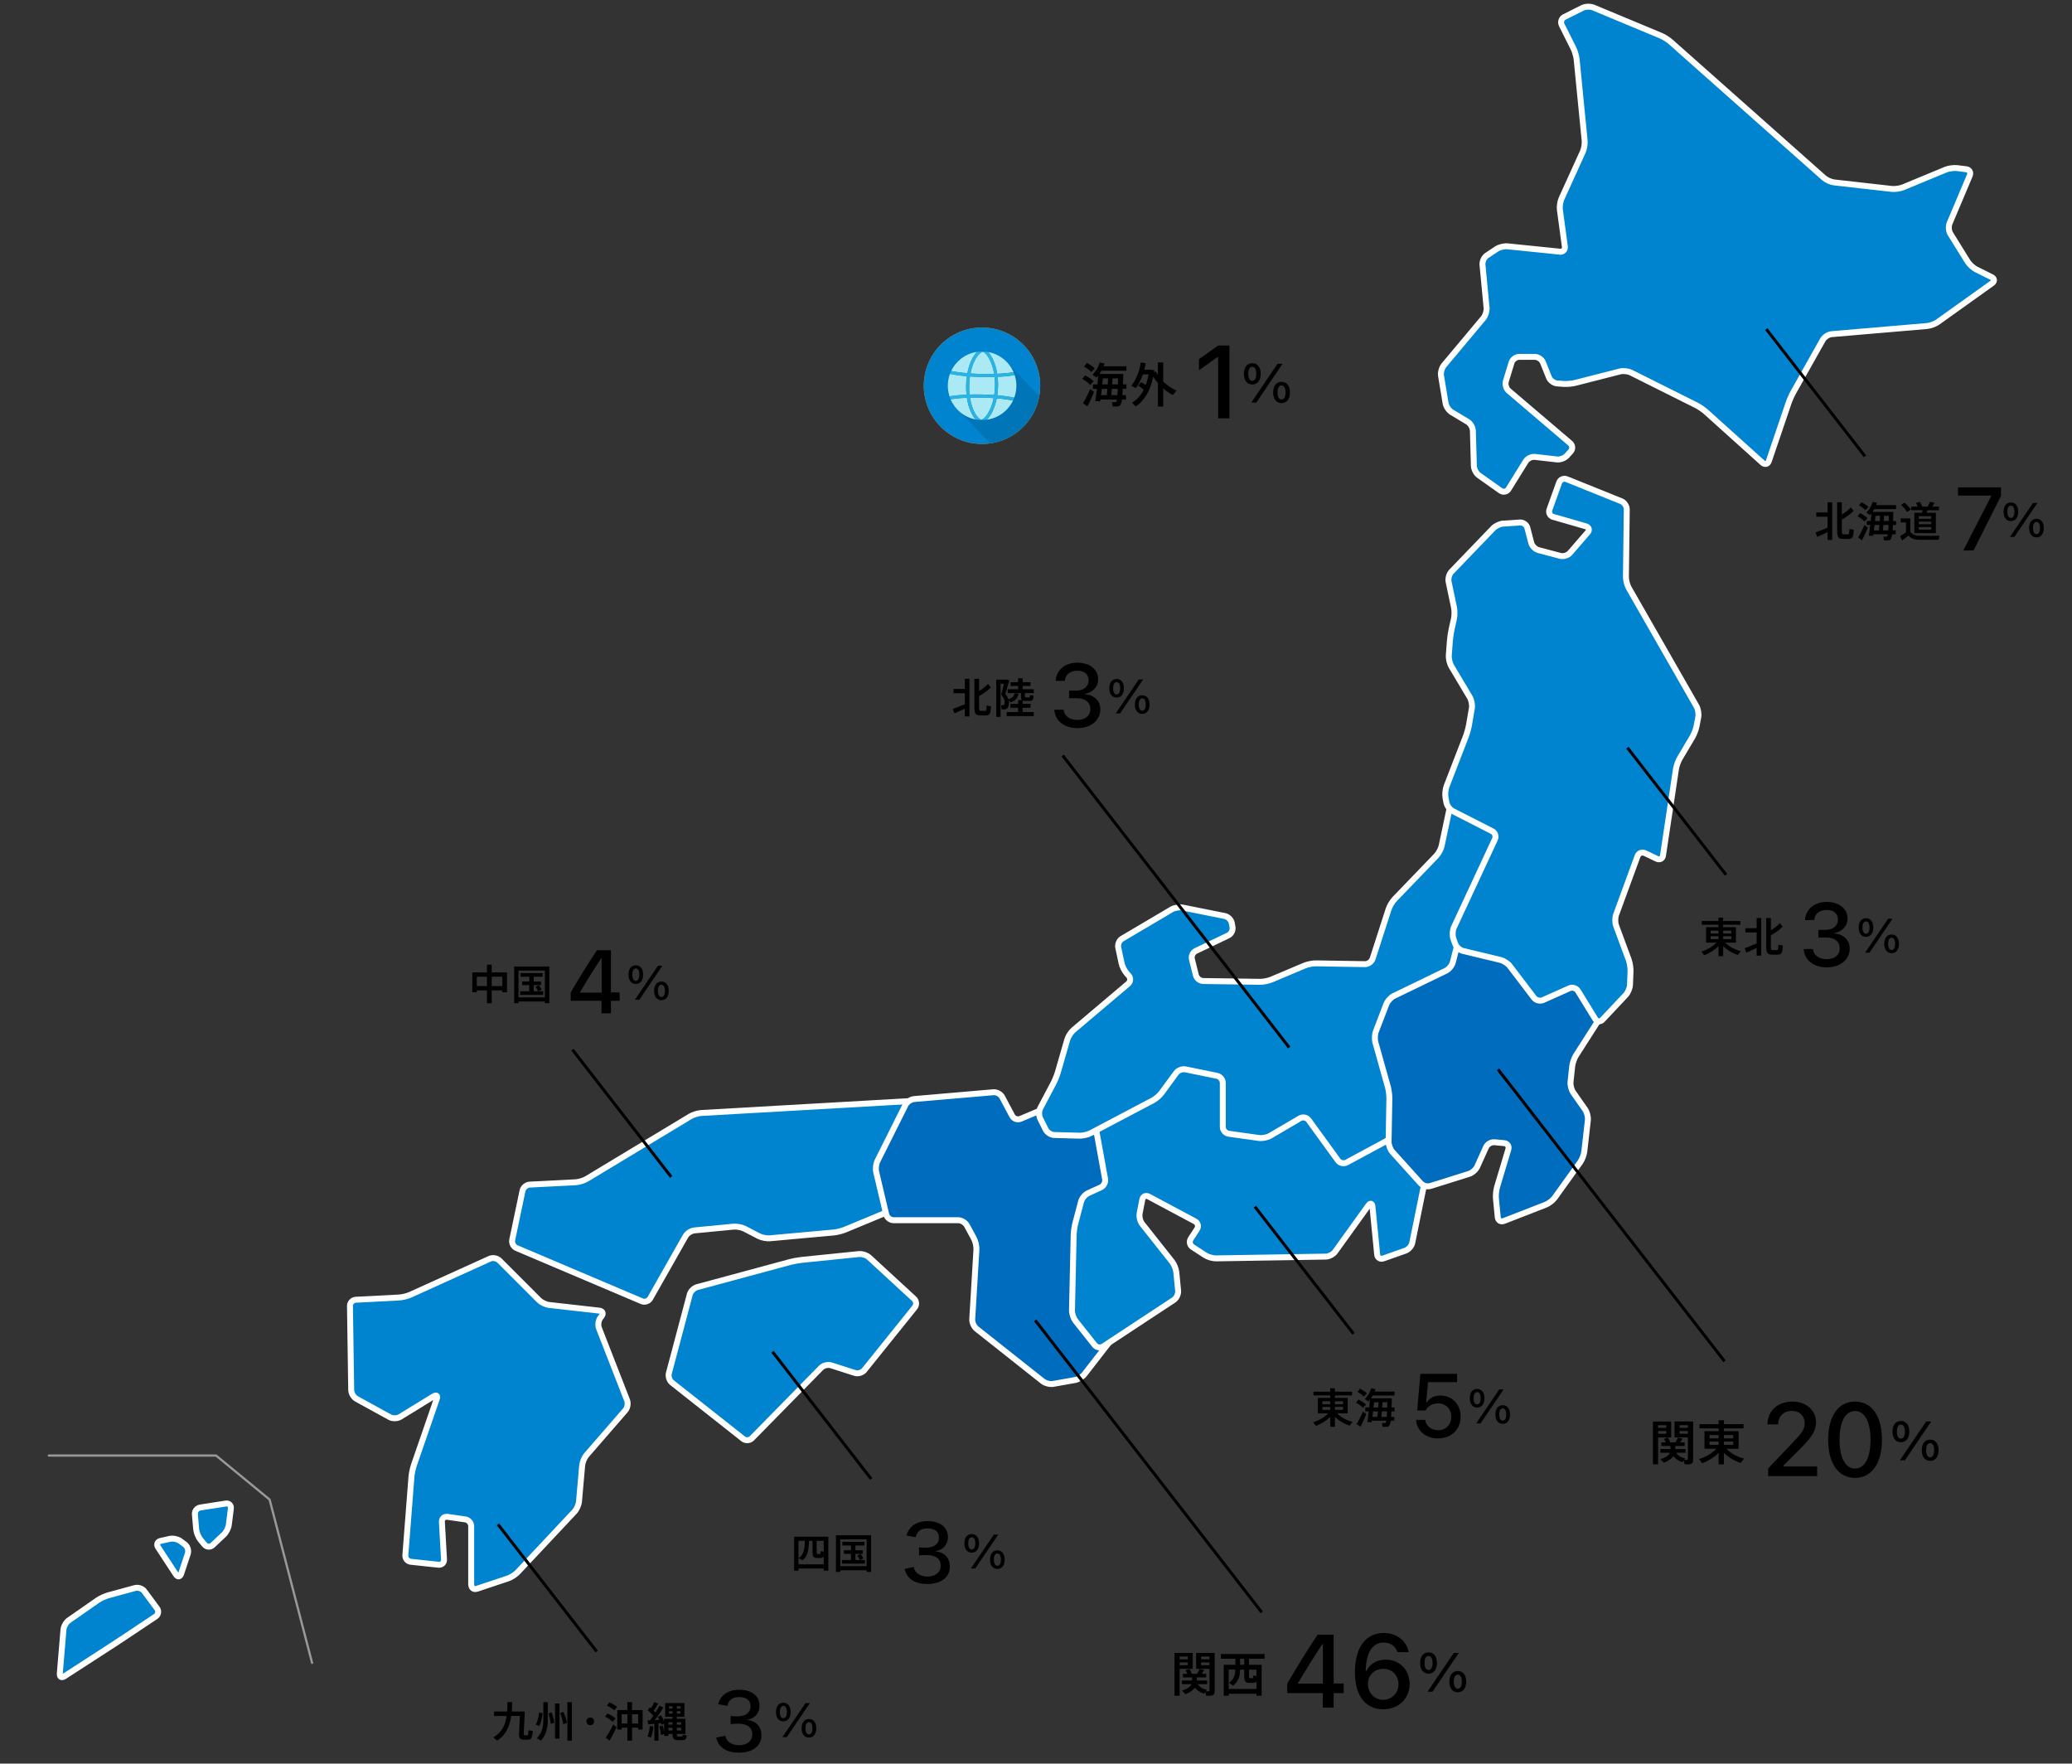 <?xml version="1.0" encoding="UTF-8"?><svg id="parts" xmlns="http://www.w3.org/2000/svg" viewBox="0 0 698 594"><rect x="0" y="0" width="698" height="594" fill="#333333" stroke="none"/><defs><style>.cls-1,.cls-2,.cls-3,.cls-4{fill:none;}.cls-5{fill:#2bb3e2;}.cls-6{fill:#0084cf;}.cls-2{stroke:#999;stroke-width:.75px;}.cls-2,.cls-3{stroke-linecap:round;stroke-linejoin:round;}.cls-7{fill:#f59600;}.cls-8{fill:#abe9f4;}.cls-3{stroke:#fff;stroke-width:2px;}.cls-9{fill:#006cbd;}.cls-4{stroke:#000;stroke-miterlimit:10;}.cls-10{fill:#0075b7;}</style></defs><path class="cls-6" d="M305.11,404.21c-.47,1-1.68,2.16-2.69,2.58l-17.77,7.38c-1.02.42-2.74.85-3.84.95l-21.45,1.95c-1.1.1-2.79-.23-3.77-.74l-4.71-2.45c-.98-.51-2.67-.84-3.77-.73l-13.19,1.27c-1.09.11-2.44.97-2.98,1.93l-11.9,20.96c-.54.96-1.82,1.39-2.83.96l-42.23-17.92c-1.01-.43-1.66-1.66-1.43-2.74l3.47-16.56c.23-1.08,1.31-2,2.41-2.06l15.49-.79c1.1-.06,2.77-.57,3.71-1.13l34.89-21.05c.94-.57,2.61-1.08,3.71-1.15l82.87-4.73c1.1-.06,1.62.7,1.15,1.7l-15.15,32.38Z"/><path class="cls-3" d="M305.11,404.21c-.47,1-1.68,2.16-2.69,2.58l-17.77,7.38c-1.02.42-2.74.85-3.84.95l-21.45,1.95c-1.1.1-2.79-.23-3.77-.74l-4.71-2.45c-.98-.51-2.67-.84-3.77-.73l-13.19,1.27c-1.09.11-2.44.97-2.98,1.93l-11.9,20.96c-.54.96-1.82,1.39-2.83.96l-42.23-17.92c-1.01-.43-1.66-1.66-1.43-2.74l3.47-16.56c.23-1.08,1.31-2,2.41-2.06l15.49-.79c1.1-.06,2.77-.57,3.71-1.13l34.89-21.05c.94-.57,2.61-1.08,3.71-1.15l82.87-4.73c1.1-.06,1.62.7,1.15,1.7l-15.15,32.38Z"/><path d="M615.67,169.18h1.55v12.67h-1.55v-2.62c-1.19.57-2.59,1.23-3.49,1.62l-.56-1.51c.96-.35,2.7-1.02,4.04-1.6v-3.7h-3.81v-1.44h3.81v-3.43ZM624.49,178.42c-.17,2.74-.48,3.09-1.92,3.09h-1.65c-1.6,0-2.04-.53-2.04-2.91v-9.42h1.58v4.13c1.16-.7,2.37-1.65,3.02-2.42l.95,1.18c-.92.98-2.58,2.18-3.97,2.91v3.64c0,1.19.14,1.36.59,1.36h1.41c.46,0,.52-.11.53-1.81l1.5.25Z"/><path d="M625.76,173.87l.85-1.04c1.06.56,1.9,1.13,2.51,1.72l-1.04,1.08c-.55-.62-1.34-1.2-2.32-1.76ZM628.07,176.85l1.13.84c-.5,1.39-1.36,3.22-1.95,4.26l-1.32-.87c.63-.97,1.58-2.84,2.13-4.23ZM626.25,170.2l.85-1.04c.98.52,1.75,1.04,2.32,1.58l-1.04,1.09c-.52-.56-1.26-1.12-2.14-1.64ZM637.69,176.81l-.11,1.85h1.05v1.29h-1.18c-.28,1.95-.77,2.07-1.71,2.07-.28,0-.74,0-1.08-.01l-.17-1.29c.31.01.71.03.95.03.22,0,.38-.03.5-.8h-4.87l-.07.53-1.45-.07c.16-.92.34-2.23.49-3.6h-1.18v-1.32h1.33c.1-.91.18-1.81.24-2.6l-.52.59-1.16-.84c1-1.02,1.74-2.28,2.11-3.63l1.44.31c-.08.28-.17.56-.28.83h6.71v1.32h-7.34c-.18.32-.38.64-.6.95h7.02l-.08,3.08h1.01v1.32h-1.06ZM631.26,178.65h1.69l.18-1.85h-1.64l-.24,1.85ZM631.64,175.49h1.61l.1-1.78h-1.53l-.18,1.78ZM636.2,176.81h-1.74l-.17,1.85h1.81c.04-.49.07-1.11.1-1.85ZM636.29,173.71h-1.62l-.1,1.78h1.68l.04-1.78Z"/><path d="M653.33,180.42l-.27,1.37c-1.71.04-5.18.06-6.86.01-1.43-.04-2.3-.38-3.28-1.43-.8.67-1.53,1.22-2.18,1.68l-.63-1.47c.6-.34,1.27-.77,1.97-1.29v-3.33h-1.78v-1.34h3.23v4.48c.88,1.04,1.69,1.33,2.9,1.36,1.53.04,5.12.04,6.89-.04ZM640.43,170.06l1.12-.78c.95.81,1.67,1.58,2.16,2.32l-1.32.83c-.43-.77-1.09-1.57-1.96-2.37ZM647.69,171.84h-3.85v-1.2h2.17c-.14-.41-.36-.84-.63-1.22l1.37-.39c.36.53.64,1.13.78,1.61h1.85c.32-.57.62-1.18.78-1.62l1.58.34c-.22.38-.52.84-.84,1.29h2.27v1.2h-3.79l-.38.87h3.14v6.85h-7.25v-6.85h2.59l.21-.87ZM650.58,173.87h-4.19v.87h4.19v-.87ZM650.58,175.69h-4.19v.87h4.19v-.87ZM650.58,177.51h-4.19v.88h4.19v-.88Z"/><path d="M670.73,167.17v-.24h-11.13v-2.78h14.48v2.86l-9.25,18.39h-3.46l9.37-18.23Z"/><path d="M674.94,172.37h0c0-1.93.94-3.13,2.47-3.13s2.47,1.2,2.47,3.12h0c0,1.93-.94,3.15-2.47,3.15s-2.47-1.21-2.47-3.14ZM678.6,172.37h0c0-1.31-.44-2.07-1.19-2.07s-1.18.76-1.18,2.06h0c0,1.32.43,2.09,1.18,2.09s1.19-.77,1.19-2.08ZM677.11,180.84l7.76-11.44h1.48l-7.76,11.44h-1.48ZM683.56,177.86h0c0-1.93.94-3.14,2.47-3.14s2.47,1.21,2.47,3.13h0c0,1.93-.94,3.14-2.47,3.14s-2.47-1.21-2.47-3.13ZM687.22,177.86h0c0-1.32-.43-2.08-1.18-2.08s-1.18.76-1.18,2.07h0c0,1.31.43,2.08,1.18,2.08s1.18-.77,1.18-2.07Z"/><rect class="cls-1" x="311.2" y="110.32" width="39.22" height="39.22" transform="translate(2.65 -6.56) rotate(1.14)"/><rect class="cls-1" x="311.2" y="110.32" width="39.22" height="39.22" transform="translate(2.65 -6.56) rotate(1.14)"/><circle class="cls-7" cx="330.81" cy="129.93" r="19.61"/><circle class="cls-6" cx="330.81" cy="129.93" r="19.61"/><rect class="cls-1" x="311.2" y="110.32" width="39.22" height="39.22" transform="translate(2.65 -6.56) rotate(1.14)"/><path class="cls-10" d="M350.06,133.32l-11.33-11.79-15.71,16.78,10.55,10.98c8.37-1.18,15.03-7.63,16.49-15.96Z"/><path class="cls-8" d="M325.46,129.82c.02-1.13.11-2.16.25-3.1-2.78-.24-4.68-.57-5.7-.79-.43,1.18-.69,2.44-.71,3.77s.17,2.6.56,3.79c1.03-.17,2.94-.43,5.73-.56-.1-.94-.15-1.98-.13-3.11Z"/><path class="cls-8" d="M325.71,133.97c-2.6.12-4.44.35-5.49.52,1.49,3.47,4.63,6.07,8.46,6.79-.71-.75-1.35-1.82-1.88-3.16-.39-.98-.82-2.37-1.09-4.15Z"/><path class="cls-8" d="M341.45,125.38c-1.5-3.5-4.68-6.11-8.55-6.81,1.33,1.44,2.51,4.04,3.04,7.33,2.61-.12,4.46-.35,5.51-.52Z"/><path class="cls-8" d="M332.45,141.37c3.89-.54,7.17-3.03,8.81-6.46-1.05-.21-2.88-.52-5.48-.74-.65,3.26-1.94,5.82-3.33,7.2Z"/><path class="cls-8" d="M327.13,121.59c.58-1.31,1.27-2.35,2.01-3.08-3.85.57-7.09,3.04-8.72,6.45,1.05.21,2.87.51,5.46.74.34-1.77.82-3.14,1.25-4.1Z"/><path class="cls-8" d="M336.22,130.04c-.02,1.08-.11,2.12-.26,3.1,2.79.24,4.69.57,5.72.79.43-1.18.69-2.44.71-3.77.03-1.33-.17-2.6-.56-3.79-1.04.17-2.95.43-5.74.56.11.99.16,2.03.14,3.11Z"/><path class="cls-8" d="M334.9,125.94c-.68-4.14-2.44-6.94-3.83-7.48-1.54.48-3.34,3.21-4.15,7.32,1.2.08,2.53.15,4,.18s2.79.02,3.98-.02Z"/><path class="cls-8" d="M330.9,126.99c-1.54-.03-2.92-.1-4.15-.19-.14.96-.23,1.97-.26,3.04s.03,2.09.13,3.05c1.24-.04,2.62-.05,4.16-.02s2.91.1,4.14.19c.15-.96.25-1.97.27-3.04s-.04-2.09-.15-3.05c-1.24.04-2.61.05-4.14.02Z"/><path class="cls-8" d="M326.76,133.93c.65,4.14,2.33,6.94,3.85,7.48,1.41-.49,3.28-3.21,4.13-7.32-1.19-.08-2.51-.15-3.98-.18s-2.8-.02-4,.02Z"/><path class="cls-5" d="M335.96,133.14c.15-.98.24-2.02.26-3.1s-.03-2.12-.14-3.11c2.79-.13,4.71-.39,5.74-.56-.11-.34-.23-.67-.37-.99-1.05.17-2.9.4-5.51.52-.52-3.29-1.71-5.89-3.04-7.33-.6-.11-1.21-.17-1.84-.18-.66-.01-1.3.03-1.93.13-.74.73-1.42,1.77-2.01,3.08-.43.97-.91,2.34-1.25,4.1-2.59-.22-4.42-.53-5.46-.74-.15.32-.29.64-.41.97,1.03.22,2.92.55,5.7.79-.14.94-.23,1.97-.25,3.1-.02,1.13.03,2.17.13,3.11-2.79.13-4.7.39-5.73.56.11.34.23.67.37.99,1.05-.17,2.89-.4,5.49-.52.27,1.78.7,3.17,1.09,4.15.53,1.33,1.17,2.4,1.88,3.16.63.12,1.27.19,1.93.2s1.24-.03,1.84-.11c1.39-1.38,2.67-3.94,3.33-7.2,2.6.22,4.44.53,5.48.74.15-.32.29-.64.41-.97-1.03-.22-2.93-.55-5.72-.79ZM331.07,118.46c1.39.54,3.15,3.34,3.83,7.48-1.19.04-2.52.05-3.98.02s-2.8-.09-4-.18c.81-4.11,2.61-6.84,4.15-7.32ZM330.61,141.41c-1.52-.54-3.21-3.34-3.85-7.48,1.2-.04,2.53-.05,4-.02s2.79.09,3.98.18c-.85,4.11-2.71,6.84-4.13,7.32ZM334.92,133.06c-1.23-.09-2.61-.15-4.14-.19s-2.92-.02-4.16.02c-.1-.96-.16-1.98-.13-3.05s.11-2.09.26-3.04c1.24.09,2.62.16,4.15.19s2.91.02,4.14-.02c.11.96.17,1.98.15,3.05s-.12,2.09-.27,3.04Z"/><path class="cls-6" d="M525.43,84.79c1.09.11,1.87-.69,1.72-1.78l-1.67-12.33c-.15-1.09.1-2.8.56-3.8l7.15-15.73c.46-1,.74-2.72.63-3.81l-2.69-27.29c-.11-1.09-.6-2.8-1.09-3.78l-3.94-7.87c-.49-.98-.09-2.19.89-2.68l6.11-3.06c.98-.49,2.62-.55,3.64-.13l22.73,9.47c1.02.42,2.52,1.37,3.34,2.1l51.61,45.79c.82.73,2.39,1.43,3.48,1.55l19.36,2.19c1.09.12,2.82-.12,3.83-.54l14.36-5.95c1.02-.42,2.74-.65,3.83-.52l3.08.38c1.09.14,1.63,1.08,1.21,2.09l-6.81,16.13c-.43,1.01-.3,2.61.28,3.54l5.82,9.37c.58.93,1.86,2.1,2.84,2.59l5.23,2.61c.98.49,1.06,1.42.16,2.06l-18.32,13.09c-.9.64-2.52,1.24-3.62,1.33l-32.12,2.74c-1.1.09-2.43.95-2.97,1.91l-9.93,17.65c-.54.96-1.27,2.6-1.62,3.64l-6.64,19.55c-.35,1.04-1.31,1.29-2.13.56l-19.05-17.14c-.82-.74-2.29-1.74-3.28-2.23l-21.96-10.98c-.98-.49-2.66-.67-3.73-.4l-15.06,3.85c-1.07.27-2.84.43-3.93.35l-2.18-.16c-1.1-.08-2.33-.98-2.74-2l-2.04-5.09c-.41-1.02-1.64-1.86-2.74-1.86h-5.25c-1.1,0-2.26.86-2.58,1.91l-1.92,6.3c-.32,1.05.1,2.5.94,3.21l20.73,17.66c.84.71.92,1.97.18,2.78l-1.29,1.43c-.74.82-2.23,1.38-3.32,1.26l-7.48-.86c-1.09-.13-2.46.54-3.04,1.47l-5.82,9.37c-.58.93-1.79,1.18-2.69.54l-7.3-5.17c-.9-.64-1.66-2.06-1.69-3.16l-.33-11.85c-.03-1.1-.83-2.46-1.77-3.03l-5.38-3.23c-.94-.57-1.86-1.92-2.04-3l-1.54-9.27c-.18-1.09.25-2.66.96-3.51l13.29-15.87c.71-.84,1.2-2.43,1.09-3.52l-1.38-14.51c-.1-1.1.56-2.49,1.47-3.1l3.28-2.18c.92-.61,2.56-1.02,3.65-.91l17.6,1.8Z"/><path class="cls-3" d="M525.43,84.79c1.09.11,1.87-.69,1.72-1.78l-1.67-12.33c-.15-1.09.1-2.8.56-3.8l7.15-15.73c.46-1,.74-2.72.63-3.81l-2.69-27.29c-.11-1.09-.6-2.8-1.09-3.78l-3.94-7.87c-.49-.98-.09-2.19.89-2.68l6.11-3.06c.98-.49,2.62-.55,3.64-.13l22.73,9.47c1.02.42,2.52,1.37,3.34,2.1l51.61,45.79c.82.73,2.39,1.43,3.48,1.55l19.36,2.19c1.09.12,2.82-.12,3.83-.54l14.36-5.95c1.02-.42,2.74-.65,3.83-.52l3.08.38c1.09.14,1.63,1.08,1.21,2.09l-6.81,16.13c-.43,1.01-.3,2.61.28,3.54l5.82,9.37c.58.93,1.86,2.1,2.84,2.59l5.23,2.61c.98.49,1.06,1.42.16,2.06l-18.32,13.09c-.9.64-2.52,1.24-3.62,1.33l-32.12,2.74c-1.1.09-2.43.95-2.97,1.91l-9.93,17.65c-.54.96-1.27,2.6-1.62,3.64l-6.64,19.55c-.35,1.04-1.31,1.29-2.13.56l-19.05-17.14c-.82-.74-2.29-1.74-3.28-2.23l-21.96-10.98c-.98-.49-2.66-.67-3.73-.4l-15.06,3.85c-1.07.27-2.84.43-3.93.35l-2.18-.16c-1.1-.08-2.33-.98-2.74-2l-2.04-5.09c-.41-1.02-1.64-1.86-2.74-1.86h-5.25c-1.1,0-2.26.86-2.58,1.91l-1.92,6.3c-.32,1.05.1,2.5.94,3.21l20.73,17.66c.84.71.92,1.97.18,2.78l-1.29,1.43c-.74.82-2.23,1.38-3.32,1.26l-7.48-.86c-1.09-.13-2.46.54-3.04,1.47l-5.82,9.37c-.58.93-1.79,1.18-2.69.54l-7.3-5.17c-.9-.64-1.66-2.06-1.69-3.16l-.33-11.85c-.03-1.1-.83-2.46-1.77-3.03l-5.38-3.23c-.94-.57-1.86-1.92-2.04-3l-1.54-9.27c-.18-1.09.25-2.66.96-3.51l13.29-15.87c.71-.84,1.2-2.43,1.09-3.52l-1.38-14.51c-.1-1.1.56-2.49,1.47-3.1l3.28-2.18c.92-.61,2.56-1.02,3.65-.91l17.6,1.8Z"/><path class="cls-9" d="M356.45,372.04c-1.09.16-2.81.64-3.82,1.07l-8.86,3.73c-1.01.43-2.27-.02-2.78-.99l-3.4-6.38c-.52-.97-1.84-1.69-2.93-1.59l-26.73,2.3c-1.1.09-2.4.98-2.89,1.96l-9.44,18.88c-.49.98-.69,2.66-.43,3.74l3.37,14.27c.25,1.07,1.36,1.95,2.46,1.95h21.76c1.1,0,2.43.79,2.95,1.76l2.39,4.41c.52.97.9,2.66.83,3.75l-1.41,23.42c-.07,1.1.59,2.56,1.45,3.24l22.3,17.66c.86.68,2.45,1.09,3.54.89l7.29-1.29c1.08-.19,2.52-1.06,3.2-1.93l14.72-18.97c.67-.87,1.25-2.48,1.29-3.58l2.19-70.31c.03-1.1-.83-1.87-1.92-1.71l-25.11,3.71Z"/><path class="cls-3" d="M356.45,372.04c-1.09.16-2.81.64-3.82,1.07l-8.86,3.73c-1.01.43-2.27-.02-2.78-.99l-3.4-6.38c-.52-.97-1.84-1.69-2.93-1.59l-26.73,2.3c-1.1.09-2.4.98-2.89,1.96l-9.44,18.88c-.49.98-.69,2.66-.43,3.74l3.37,14.27c.25,1.07,1.36,1.95,2.46,1.95h21.76c1.1,0,2.43.79,2.95,1.76l2.39,4.41c.52.97.9,2.66.83,3.75l-1.41,23.42c-.07,1.1.59,2.56,1.45,3.24l22.3,17.66c.86.68,2.45,1.09,3.54.89l7.29-1.29c1.08-.19,2.52-1.06,3.2-1.93l14.72-18.97c.67-.87,1.25-2.48,1.29-3.58l2.19-70.31c.03-1.1-.83-1.87-1.92-1.71l-25.11,3.71Z"/><path class="cls-6" d="M369.16,369.17c-1,.47-1.65,1.73-1.45,2.82l4.57,25.13c.2,1.08-.46,2.34-1.46,2.8l-4.29,1.97c-1,.46-2.05,1.7-2.33,2.77l-1.95,7.36c-.28,1.06-.53,2.83-.56,3.93l-.57,25.4c-.02,1.1.51,2.7,1.2,3.57l6.43,8.1c.68.86,2,1.07,2.91.47l23.74-15.63c.92-.6,1.58-2,1.48-3.09l-.61-6.26c-.11-1.09-.75-2.7-1.43-3.56l-10.07-12.72c-.68-.86-1.07-2.45-.86-3.53l.9-4.66c.21-1.08,1.17-1.54,2.14-1.02l15.63,8.35c.97.52,1.27,1.7.67,2.62l-2.11,3.25c-.6.92-.34,2.17.59,2.77l4.25,2.77c.92.6,2.58,1.08,3.67,1.06l36.95-.6c1.1-.02,2.53-.76,3.17-1.66l11.21-15.58c.64-.89,1.26-.73,1.36.37l1.59,16.17c.11,1.09,1.04,1.69,2.08,1.32l7.46-2.63c1.04-.37,2.07-1.55,2.28-2.63l6.8-33.4c.22-1.08-.38-2.41-1.33-2.97l-60.62-35.31c-.95-.55-2.54-.63-3.54-.16l-47.9,22.41Z"/><path class="cls-3" d="M369.16,369.17c-1,.47-1.65,1.73-1.45,2.82l4.57,25.13c.2,1.08-.46,2.34-1.46,2.8l-4.29,1.97c-1,.46-2.05,1.7-2.33,2.77l-1.95,7.36c-.28,1.06-.53,2.83-.56,3.93l-.57,25.4c-.02,1.1.51,2.7,1.2,3.57l6.43,8.1c.68.86,2,1.07,2.91.47l23.74-15.63c.92-.6,1.58-2,1.48-3.09l-.61-6.26c-.11-1.09-.75-2.7-1.43-3.56l-10.07-12.72c-.68-.86-1.07-2.45-.86-3.53l.9-4.66c.21-1.08,1.17-1.54,2.14-1.02l15.63,8.35c.97.52,1.27,1.7.67,2.62l-2.11,3.25c-.6.92-.34,2.17.59,2.77l4.25,2.77c.92.6,2.58,1.08,3.67,1.06l36.95-.6c1.1-.02,2.53-.76,3.17-1.66l11.21-15.58c.64-.89,1.26-.73,1.36.37l1.59,16.17c.11,1.09,1.04,1.69,2.08,1.32l7.46-2.63c1.04-.37,2.07-1.55,2.28-2.63l6.8-33.4c.22-1.08-.38-2.41-1.33-2.97l-60.62-35.31c-.95-.55-2.54-.63-3.54-.16l-47.9,22.41Z"/><path class="cls-6" d="M490.83,270.1c-1.07-.26-2.13.4-2.36,1.48l-2.81,13.26c-.23,1.08-1.04,2.61-1.8,3.4l-14.07,14.62c-.76.79-1.66,2.3-2,3.34l-5.38,16.67c-.34,1.05-1.51,1.89-2.61,1.87l-16.48-.27c-1.1-.02-2.83.32-3.84.75l-11.18,4.72c-1.01.43-2.74.77-3.84.75l-19.12-.27c-1.1-.02-2.22-.9-2.48-1.97l-1.34-5.37c-.27-1.07.33-2.33,1.32-2.8l10.92-5.21c.99-.47,1.64-1.75,1.44-2.83l-.25-1.35c-.2-1.08-1.25-2.14-2.33-2.36l-14.24-2.85c-1.08-.22-2.74.07-3.68.62l-16.7,9.86c-.95.56-1.53,1.9-1.3,2.97l1.14,5.34c.23,1.08,1.02,2.62,1.76,3.44l.61.67c.74.81.66,2.06-.18,2.77l-18.41,15.58c-.84.71-1.78,2.16-2.08,3.21l-3.18,11.02c-.31,1.06-.98,2.72-1.49,3.69l-4.41,8.35c-.51.97-.53,2.57-.04,3.56l1.84,3.69c.49.98,1.79,1.81,2.89,1.84l8.55.23c1.1.03,2.8-.37,3.77-.88l20.9-11.02c.97-.51,2.3-1.66,2.95-2.55l4.9-6.68c.65-.89,2.06-1.43,3.14-1.21l10.61,2.17c1.08.22,1.96,1.3,1.96,2.4v14.83c0,1.1.89,2.12,1.98,2.28l10.24,1.43c1.09.15,2.76-.18,3.71-.73l10.09-5.91c.95-.56,2.25-.28,2.9.61l9.87,13.61c.65.89,1.97,1.19,2.93.67l17.29-9.33c.97-.52,2.17-1.75,2.68-2.73l41.43-80.33c.5-.98,1.02-2.67,1.14-3.76l1.86-16.5c.12-1.09-.65-2.2-1.72-2.47l-25.51-6.31Z"/><path class="cls-3" d="M490.83,270.1c-1.07-.26-2.13.4-2.36,1.48l-2.81,13.26c-.23,1.08-1.04,2.61-1.8,3.4l-14.07,14.62c-.76.79-1.66,2.3-2,3.34l-5.38,16.67c-.34,1.05-1.51,1.89-2.61,1.87l-16.48-.27c-1.1-.02-2.83.32-3.84.75l-11.18,4.72c-1.01.43-2.74.77-3.84.75l-19.12-.27c-1.1-.02-2.22-.9-2.48-1.97l-1.34-5.37c-.27-1.07.33-2.33,1.32-2.8l10.92-5.21c.99-.47,1.64-1.75,1.44-2.83l-.25-1.35c-.2-1.08-1.25-2.14-2.33-2.36l-14.24-2.85c-1.08-.22-2.74.07-3.68.62l-16.7,9.86c-.95.56-1.53,1.9-1.3,2.97l1.14,5.34c.23,1.08,1.02,2.62,1.76,3.44l.61.67c.74.81.66,2.06-.18,2.77l-18.41,15.58c-.84.71-1.78,2.16-2.08,3.21l-3.18,11.02c-.31,1.06-.98,2.72-1.49,3.69l-4.41,8.35c-.51.97-.53,2.57-.04,3.56l1.84,3.69c.49.98,1.79,1.81,2.89,1.84l8.55.23c1.1.03,2.8-.37,3.77-.88l20.9-11.02c.97-.51,2.3-1.66,2.95-2.55l4.9-6.68c.65-.89,2.06-1.43,3.14-1.21l10.61,2.17c1.08.22,1.96,1.3,1.96,2.4v14.83c0,1.1.89,2.12,1.98,2.28l10.24,1.43c1.09.15,2.76-.18,3.71-.73l10.09-5.91c.95-.56,2.25-.28,2.9.61l9.87,13.61c.65.89,1.97,1.19,2.93.67l17.29-9.33c.97-.52,2.17-1.75,2.68-2.73l41.43-80.33c.5-.98,1.02-2.67,1.14-3.76l1.86-16.5c.12-1.09-.65-2.2-1.72-2.47l-25.51-6.31Z"/><path class="cls-9" d="M539.5,338.85c.5.98.42,2.54-.17,3.47l-8.41,13.14c-.59.93-1.17,2.58-1.29,3.67l-.56,5.27c-.12,1.09.3,2.72.94,3.62l3.97,5.65c.63.9,1.05,2.53.93,3.62l-1.2,10.56c-.12,1.09-.75,2.72-1.39,3.61l-8.57,11.94c-.64.89-2,1.95-3.03,2.35l-14.11,5.49c-1.03.4-1.95-.17-2.06-1.27l-.61-6.26c-.11-1.09.07-2.85.38-3.91l3.8-12.68c.32-1.05-.32-2-1.42-2.1l-3.28-.3c-1.1-.1-2.36.64-2.81,1.64l-2.98,6.59c-.45,1-1.68,2.09-2.73,2.42l-13.03,4.09c-1.05.33-2.51-.07-3.25-.89l-9.54-10.57c-.74-.82-1.32-2.38-1.3-3.48l.26-14.5c.02-1.1-.21-2.87-.5-3.93l-4.2-14.97c-.3-1.06-.22-2.77.18-3.79l3.52-9.15c.39-1.03,1.53-2.26,2.52-2.74l17.54-8.49c.99-.48,2.02-1.74,2.3-2.81l1.98-7.69c.27-1.07,1.38-1.75,2.45-1.51l35.72,7.74c1.08.23,2.36,1.23,2.86,2.21l7.1,13.94Z"/><path class="cls-3" d="M539.5,338.85c.5.98.42,2.54-.17,3.47l-8.41,13.14c-.59.93-1.17,2.58-1.29,3.67l-.56,5.27c-.12,1.09.3,2.72.94,3.62l3.97,5.65c.63.9,1.05,2.53.93,3.62l-1.2,10.56c-.12,1.09-.75,2.72-1.39,3.61l-8.57,11.94c-.64.89-2,1.95-3.03,2.35l-14.11,5.49c-1.03.4-1.95-.17-2.06-1.27l-.61-6.26c-.11-1.09.07-2.85.38-3.91l3.8-12.68c.32-1.05-.32-2-1.42-2.1l-3.28-.3c-1.1-.1-2.36.64-2.81,1.64l-2.98,6.59c-.45,1-1.68,2.09-2.73,2.42l-13.03,4.09c-1.05.33-2.51-.07-3.25-.89l-9.54-10.57c-.74-.82-1.32-2.38-1.3-3.48l.26-14.5c.02-1.1-.21-2.87-.5-3.93l-4.2-14.97c-.3-1.06-.22-2.77.18-3.79l3.52-9.15c.39-1.03,1.53-2.26,2.52-2.74l17.54-8.49c.99-.48,2.02-1.74,2.3-2.81l1.98-7.69c.27-1.07,1.38-1.75,2.45-1.51l35.72,7.74c1.08.23,2.36,1.23,2.86,2.21l7.1,13.94Z"/><path class="cls-6" d="M506.41,176.34c-1.1.08-2.62.79-3.38,1.58l-14.07,14.62c-.76.79-1.2,2.32-.97,3.4l1.82,8.64c.23,1.08.21,2.83-.03,3.91l-.76,3.37c-.24,1.07-.51,2.85-.59,3.94l-.37,4.93c-.08,1.1.31,2.77.88,3.71l6.21,10.43c.56.95.87,2.61.68,3.69l-.97,5.64c-.19,1.08-.66,2.81-1.06,3.84l-6.48,16.75c-.4,1.03-.57,2.75-.37,3.83l.3,1.68c.19,1.08,1.15,2.38,2.13,2.88l13.28,6.77c.98.5,1.4,1.72.94,2.72l-13.84,29.73c-.46,1-.54,2.66-.18,3.7l.65,1.84c.37,1.04,1.54,2.1,2.61,2.35l12.62,3.03c1.07.26,2.49,1.18,3.16,2.06l8.14,10.69c.67.87,2.03,1.22,3.04.77l8.9-3.98c1-.45,2.3-.05,2.87.89l5.83,9.47c.58.94,1.67,1.05,2.42.25l7.83-8.32c.75-.8,1.41-2.36,1.45-3.45l.18-4.59c.04-1.1-.24-2.84-.62-3.87l-4.23-11.44c-.38-1.03-.38-2.72,0-3.75l7.21-19.69c.38-1.03,1.5-1.49,2.49-1.02l3.99,1.91c.99.47,1.94-.03,2.1-1.11l4.36-29.07c.16-1.09.76-2.75,1.32-3.7l4.23-7.13c.56-.95,1.19-2.6,1.4-3.68l.57-3.01c.21-1.08-.07-2.75-.62-3.7l-22.78-39.79c-.55-.95-.98-2.64-.97-3.74l.28-22.75c.01-1.1-.81-2.34-1.83-2.75l-18.42-7.42c-1.02-.41-2.16.1-2.53,1.13l-3.27,9.12c-.37,1.04.19,2.13,1.25,2.44l11.02,3.18c1.06.31,1.33,1.24.61,2.07l-5.97,6.89c-.72.83-2.18,1.28-3.24,1l-7.36-1.95c-1.06-.28-2.16-1.38-2.44-2.45l-1.31-5.05c-.28-1.06-1.4-1.87-2.5-1.8l-5.59.39Z"/><path class="cls-3" d="M506.41,176.34c-1.1.08-2.62.79-3.38,1.58l-14.07,14.62c-.76.79-1.2,2.32-.97,3.4l1.82,8.64c.23,1.08.21,2.83-.03,3.91l-.76,3.37c-.24,1.07-.51,2.85-.59,3.94l-.37,4.93c-.08,1.1.31,2.77.88,3.71l6.21,10.43c.56.95.87,2.61.68,3.69l-.97,5.64c-.19,1.08-.66,2.81-1.06,3.84l-6.48,16.75c-.4,1.03-.57,2.75-.37,3.83l.3,1.68c.19,1.08,1.15,2.38,2.13,2.88l13.28,6.77c.98.5,1.4,1.72.94,2.72l-13.84,29.73c-.46,1-.54,2.66-.18,3.7l.65,1.84c.37,1.04,1.54,2.1,2.61,2.35l12.62,3.03c1.07.26,2.49,1.18,3.16,2.06l8.14,10.69c.67.87,2.03,1.22,3.04.77l8.9-3.98c1-.45,2.3-.05,2.87.89l5.83,9.47c.58.94,1.67,1.05,2.42.25l7.83-8.32c.75-.8,1.41-2.36,1.45-3.45l.18-4.59c.04-1.1-.24-2.84-.62-3.87l-4.23-11.44c-.38-1.03-.38-2.72,0-3.75l7.21-19.69c.38-1.03,1.5-1.49,2.49-1.02l3.99,1.91c.99.47,1.94-.03,2.1-1.11l4.36-29.07c.16-1.09.76-2.75,1.32-3.7l4.23-7.13c.56-.95,1.19-2.6,1.4-3.68l.57-3.01c.21-1.08-.07-2.75-.62-3.7l-22.78-39.79c-.55-.95-.98-2.64-.97-3.74l.28-22.75c.01-1.1-.81-2.34-1.83-2.75l-18.42-7.42c-1.02-.41-2.16.1-2.53,1.13l-3.27,9.12c-.37,1.04.19,2.13,1.25,2.44l11.02,3.18c1.06.31,1.33,1.24.61,2.07l-5.97,6.89c-.72.83-2.18,1.28-3.24,1l-7.36-1.95c-1.06-.28-2.16-1.38-2.44-2.45l-1.31-5.05c-.28-1.06-1.4-1.87-2.5-1.8l-5.59.39Z"/><path class="cls-6" d="M250.33,484.62c.86.68,2.2.6,2.97-.19l23.33-23.76c.77-.78,2.26-1.15,3.31-.82l8.07,2.58c1.05.34,2.47-.09,3.16-.95l16.98-21.12c.69-.86.59-2.17-.22-2.91l-15.12-13.92c-.81-.75-2.37-1.26-3.46-1.15l-19.31,1.97c-1.09.11-2.86.44-3.92.72l-31.31,8.46c-1.06.29-2.16,1.39-2.44,2.45l-7.05,26.55c-.28,1.06.19,2.49,1.06,3.17l23.95,18.91Z"/><path class="cls-3" d="M250.33,484.62c.86.68,2.2.6,2.97-.19l23.33-23.76c.77-.78,2.26-1.15,3.31-.82l8.07,2.58c1.05.34,2.47-.09,3.16-.95l16.98-21.12c.69-.86.59-2.17-.22-2.91l-15.12-13.92c-.81-.75-2.37-1.26-3.46-1.15l-19.31,1.97c-1.09.11-2.86.44-3.92.72l-31.31,8.46c-1.06.29-2.16,1.39-2.44,2.45l-7.05,26.55c-.28,1.06.19,2.49,1.06,3.17l23.95,18.91Z"/><path class="cls-6" d="M158.76,533.75c0,1.1.85,1.72,1.9,1.37l10.46-3.49c1.04-.35,2.51-1.29,3.27-2.09l19.12-20.37c.75-.8,1.45-2.35,1.54-3.45l1.07-12.17c.1-1.1.77-2.67,1.49-3.5l13.06-15.04c.72-.83.98-2.35.58-3.37l-9.48-24.31c-.4-1.02-.19-2.58.47-3.46l.45-.6c.66-.88.31-1.7-.79-1.83l-16.94-1.92c-1.09-.12-2.62-.86-3.4-1.64l-13.33-13.33c-.78-.78-2.23-1.04-3.24-.59l-26.77,12.13c-1,.45-2.72.87-3.82.93l-14.54.75c-1.1.06-1.98,1-1.97,2.1l.42,28.32c.02,1.1.82,2.43,1.78,2.96l11.22,6.16c.96.53,2.52.49,3.46-.08l11.32-6.94c.94-.57,1.41-.19,1.05.85l-7.72,22.36c-.36,1.04-.72,2.79-.81,3.88l-2.06,26.43c-.09,1.1.74,2.09,1.83,2.21l9.33,1c1.09.12,1.94-.69,1.87-1.78l-.72-12.64c-.06-1.1.78-1.87,1.87-1.71l6.02.86c1.09.16,1.98,1.18,1.98,2.28v19.76Z"/><path class="cls-3" d="M158.76,533.75c0,1.1.85,1.72,1.9,1.37l10.46-3.49c1.04-.35,2.51-1.29,3.27-2.09l19.12-20.37c.75-.8,1.45-2.35,1.54-3.45l1.07-12.17c.1-1.1.77-2.67,1.49-3.5l13.06-15.04c.72-.83.98-2.35.58-3.37l-9.48-24.31c-.4-1.02-.19-2.58.47-3.46l.45-.6c.66-.88.31-1.7-.79-1.83l-16.94-1.92c-1.09-.12-2.62-.86-3.4-1.64l-13.33-13.33c-.78-.78-2.23-1.04-3.24-.59l-26.77,12.13c-1,.45-2.72.87-3.82.93l-14.54.75c-1.1.06-1.98,1-1.97,2.1l.42,28.32c.02,1.1.82,2.43,1.78,2.96l11.22,6.16c.96.53,2.52.49,3.46-.08l11.32-6.94c.94-.57,1.41-.19,1.05.85l-7.72,22.36c-.36,1.04-.72,2.79-.81,3.88l-2.06,26.43c-.09,1.1.74,2.09,1.83,2.21l9.33,1c1.09.12,1.94-.69,1.87-1.78l-.72-12.64c-.06-1.1.78-1.87,1.87-1.71l6.02.86c1.09.16,1.98,1.18,1.98,2.28v19.76Z"/><path class="cls-6" d="M20.15,563.71c-.09,1.1.59,1.5,1.51.91l16.64-10.77c.92-.6,2.43-1.59,3.34-2.2l10.79-7.19c.92-.61,1.13-1.83.48-2.72l-4.29-5.8c-.65-.88-2.06-1.37-3.12-1.08l-9.08,2.48c-1.06.29-2.67,1.04-3.57,1.67l-9.66,6.73c-.9.63-1.72,2.04-1.81,3.14l-1.24,14.84Z"/><path class="cls-3" d="M20.15,563.71c-.09,1.1.59,1.5,1.51.91l16.64-10.77c.92-.6,2.43-1.59,3.34-2.2l10.79-7.19c.92-.61,1.13-1.83.48-2.72l-4.29-5.8c-.65-.88-2.06-1.37-3.12-1.08l-9.08,2.48c-1.06.29-2.67,1.04-3.57,1.67l-9.66,6.73c-.9.63-1.72,2.04-1.81,3.14l-1.24,14.84Z"/><path class="cls-6" d="M54.1,519c-1.07.24-1.46,1.19-.86,2.11l6.04,9.21c.6.92,1.38.82,1.73-.23l2.26-6.79c.35-1.04-.09-2.44-.97-3.1l-1.51-1.13c-.88-.66-2.48-1-3.55-.77l-3.15.7Z"/><path class="cls-3" d="M54.1,519c-1.07.24-1.46,1.19-.86,2.11l6.04,9.21c.6.92,1.38.82,1.73-.23l2.26-6.79c.35-1.04-.09-2.44-.97-3.1l-1.51-1.13c-.88-.66-2.48-1-3.55-.77l-3.15.7Z"/><path class="cls-6" d="M67.45,507.75c-1.09.17-1.9,1.21-1.8,2.3l.44,5.04c.1,1.1.75,2.68,1.45,3.53l1.36,1.63c.7.85,1.94.92,2.74.17l3.75-3.53c.8-.75,1.57-2.26,1.7-3.36l.68-5.44c.14-1.09-.64-1.85-1.73-1.68l-8.6,1.34Z"/><path class="cls-3" d="M67.45,507.75c-1.09.17-1.9,1.21-1.8,2.3l.44,5.04c.1,1.1.75,2.68,1.45,3.53l1.36,1.63c.7.85,1.94.92,2.74.17l3.75-3.53c.8-.75,1.57-2.26,1.7-3.36l.68-5.44c.14-1.09-.64-1.85-1.73-1.68l-8.6,1.34Z"/><polyline class="cls-2" points="16.44 490.25 72.79 490.25 90.82 505.07 105.13 560.08"/><path d="M586.42,320.36l-.97,1.3c-1.82-.62-3.63-1.64-4.96-3v3.39h-1.57v-3.39c-1.32,1.36-3.09,2.41-4.83,3.07l-.94-1.23c1.88-.57,3.85-1.64,5.08-3.02h-3.49v-5.18h4.17v-.84h-5.64v-1.25h5.64v-1.15h1.57v1.15h5.78v1.25h-5.78v.84h4.31v5.18h-3.56c1.23,1.37,3.22,2.38,5.17,2.88ZM576.26,314.41h2.66v-.97h-2.66v.97ZM576.26,316.32h2.66v-.99h-2.66v.99ZM580.49,313.44v.97h2.74v-.97h-2.74ZM583.24,315.33h-2.74v.99h2.74v-.99Z"/><path d="M591.77,309.21h1.55v12.67h-1.55v-2.62c-1.19.57-2.59,1.23-3.49,1.62l-.56-1.51c.97-.35,2.7-1.02,4.05-1.6v-3.7h-3.81v-1.44h3.81v-3.43ZM600.59,318.45c-.17,2.74-.48,3.09-1.92,3.09h-1.65c-1.6,0-2.04-.53-2.04-2.91v-9.42h1.58v4.13c1.16-.7,2.37-1.65,3.02-2.42l.95,1.18c-.92.98-2.58,2.18-3.98,2.91v3.64c0,1.19.14,1.36.59,1.36h1.41c.46,0,.52-.11.53-1.81l1.5.25Z"/><path d="M607.63,319.82v-.18s3.14,0,3.14,0v.15c.22,1.93,2,3.28,4.64,3.28s4.34-1.46,4.34-3.55v-.03c0-2.4-1.74-3.74-4.57-3.74h-2.59v-2.56h2.49c2.43,0,4.08-1.43,4.08-3.4v-.03c0-2.06-1.38-3.27-3.78-3.27s-4.01,1.25-4.21,3.25v.15h-3.11v-.16c.34-3.58,3.17-5.95,7.32-5.95s7,2.27,7,5.55v.03c0,2.64-1.88,4.4-4.48,4.95v.07c3.12.28,5.21,2.16,5.21,5.14v.03c0,3.65-3.2,6.27-7.7,6.27s-7.5-2.49-7.78-6.01Z"/><path d="M626.13,312.41h0c0-1.94.94-3.13,2.47-3.13s2.47,1.2,2.47,3.12h0c0,1.94-.94,3.15-2.47,3.15s-2.47-1.21-2.47-3.14ZM629.79,312.41h0c0-1.31-.44-2.07-1.19-2.07s-1.18.76-1.18,2.06h0c0,1.32.43,2.09,1.18,2.09s1.19-.77,1.19-2.08ZM628.3,320.87l7.76-11.44h1.48l-7.75,11.44h-1.48ZM634.76,317.9h0c0-1.94.94-3.14,2.47-3.14s2.47,1.21,2.47,3.13h0c0,1.93-.94,3.14-2.47,3.14s-2.47-1.21-2.47-3.13ZM638.41,317.9h0c0-1.32-.43-2.08-1.18-2.08s-1.18.76-1.18,2.07h0c0,1.31.43,2.08,1.18,2.08s1.18-.77,1.18-2.07Z"/><path d="M558.56,484.15v9.06h-1.73v-14.42h6.14v5.36h-4.42ZM558.56,480.02v.9h2.75v-.9h-2.75ZM561.32,482.91v-.93h-2.75v.93h2.75ZM570.37,491.5c0,1.33-.5,1.71-1.87,1.71-.3,0-.72-.02-1.02-.03l-.24-1.31-.43.62c-1.26-.38-2.34-1.02-3.07-2.05-.58.82-1.6,1.57-3.23,2.24l-1.17-1.2c1.92-.62,2.88-1.34,3.23-2.18h-3.23v-1.23h3.39v-1.04h-3.07v-1.22h1.49c-.14-.38-.35-.8-.61-1.17l1.31-.48c.38.56.66,1.17.8,1.65h1.78c.34-.59.66-1.18.83-1.65l1.54.4c-.21.37-.48.82-.8,1.25h1.5v1.22h-3.15v1.04h3.47v1.23h-3.14c.66,1.04,1.76,1.66,3.02,1.9l-.34.48c.24.02.51.02.72.02.4,0,.53-.08.53-.4v-7.17h-4.5v-5.36h6.26v12.72ZM565.8,480.02v.9h2.82v-.9h-2.82ZM568.61,482.91v-.93h-2.82v.93h2.82Z"/><path d="M587.5,491.27l-1.1,1.49c-2.08-.7-4.14-1.87-5.66-3.42v3.87h-1.79v-3.87c-1.5,1.55-3.54,2.75-5.52,3.5l-1.07-1.41c2.14-.66,4.4-1.87,5.81-3.46h-3.98v-5.92h4.77v-.96h-6.45v-1.42h6.45v-1.31h1.79v1.31h6.61v1.42h-6.61v.96h4.93v5.92h-4.06c1.41,1.57,3.68,2.72,5.9,3.3ZM575.9,484.46h3.04v-1.1h-3.04v1.1ZM575.9,486.66h3.04v-1.14h-3.04v1.14ZM580.73,483.36v1.1h3.14v-1.1h-3.14ZM583.87,485.52h-3.14v1.14h3.14v-1.14Z"/><path d="M595.63,494.59l8.14-8.55c3.25-3.38,4.18-4.64,4.18-6.63v-.05c0-2.4-1.65-4.16-4.33-4.16s-4.59,1.8-4.59,4.49l-.02.05h-3.57l-.03-.03c.02-4.49,3.48-7.65,8.41-7.65,4.57,0,7.94,2.91,7.94,6.95v.05c0,2.79-1.29,4.93-5.74,9.35l-5.2,5.18v.34h11.33v3.25h-16.52v-2.58Z"/><path d="M615.86,484.93v-.03c0-7.9,3.4-12.83,9.06-12.83s9.06,4.93,9.06,12.83v.03c0,7.9-3.42,12.85-9.06,12.85s-9.06-4.94-9.06-12.85ZM630.13,484.93v-.03c0-6-1.94-9.65-5.22-9.65s-5.22,3.65-5.22,9.65v.03c0,6,1.92,9.69,5.22,9.69s5.22-3.69,5.22-9.69Z"/><path d="M637.53,482.18h0c0-2.21,1.07-3.58,2.83-3.58s2.83,1.37,2.83,3.57h0c0,2.21-1.07,3.6-2.83,3.6s-2.83-1.39-2.83-3.59ZM641.72,482.18h0c0-1.5-.5-2.37-1.36-2.37s-1.35.87-1.35,2.36h0c0,1.5.49,2.38,1.35,2.38s1.36-.88,1.36-2.37ZM640.01,491.86l8.86-13.08h1.69l-8.86,13.08h-1.69ZM647.39,488.46h0c0-2.21,1.07-3.59,2.83-3.59s2.83,1.38,2.83,3.58h0c0,2.21-1.07,3.59-2.83,3.59s-2.83-1.38-2.83-3.58ZM651.57,488.46h0c0-1.5-.49-2.37-1.35-2.37s-1.35.87-1.35,2.37h0c0,1.5.49,2.37,1.35,2.37s1.35-.88,1.35-2.37Z"/><path d="M455.63,478.89l-.97,1.3c-1.82-.62-3.63-1.64-4.96-3v3.39h-1.57v-3.39c-1.32,1.36-3.09,2.41-4.83,3.07l-.94-1.23c1.88-.57,3.85-1.64,5.08-3.02h-3.49v-5.18h4.17v-.84h-5.64v-1.25h5.64v-1.15h1.57v1.15h5.78v1.25h-5.78v.84h4.31v5.18h-3.56c1.23,1.37,3.22,2.38,5.17,2.88ZM445.48,472.94h2.66v-.97h-2.66v.97ZM445.48,474.86h2.66v-.99h-2.66v.99ZM449.7,471.97v.97h2.74v-.97h-2.74ZM452.45,473.86h-2.74v.99h2.74v-.99Z"/><path d="M456.82,472.43l.85-1.04c1.06.56,1.9,1.13,2.51,1.72l-1.04,1.08c-.55-.62-1.34-1.2-2.32-1.76ZM459.13,475.42l1.13.84c-.5,1.39-1.36,3.22-1.95,4.26l-1.32-.87c.63-.97,1.58-2.84,2.13-4.23ZM457.31,468.77l.85-1.04c.98.52,1.75,1.04,2.32,1.58l-1.04,1.09c-.52-.56-1.26-1.12-2.14-1.64ZM468.75,475.37l-.11,1.85h1.05v1.29h-1.18c-.28,1.95-.77,2.07-1.71,2.07-.28,0-.74,0-1.08-.01l-.17-1.29c.31.01.71.03.95.03.22,0,.38-.03.5-.8h-4.87l-.07.53-1.45-.07c.15-.92.34-2.23.49-3.6h-1.18v-1.32h1.33c.1-.91.18-1.81.24-2.6l-.52.59-1.17-.84c1-1.02,1.74-2.28,2.11-3.63l1.44.31c-.08.28-.17.56-.28.83h6.71v1.32h-7.34c-.18.32-.38.64-.6.95h7.02l-.08,3.08h1.01v1.32h-1.06ZM462.32,477.22h1.69l.18-1.85h-1.64l-.24,1.85ZM462.7,474.06h1.61l.1-1.78h-1.53l-.18,1.78ZM467.26,475.37h-1.74l-.17,1.85h1.81c.04-.49.07-1.11.1-1.85ZM467.35,472.28h-1.62l-.1,1.78h1.68l.04-1.78Z"/><path d="M477.05,478.43v-.19s3.08,0,3.08,0v.12c.29,1.87,1.99,3.36,4.31,3.36,2.62,0,4.45-1.87,4.45-4.54v-.03c0-2.62-1.86-4.48-4.42-4.48-1.3,0-2.4.38-3.24,1.15-.38.34-.72.75-.97,1.24h-2.84l1.06-12.34h12.36v2.8h-9.76l-.65,6.77h.25c.9-1.43,2.56-2.25,4.52-2.25,3.99,0,6.85,2.97,6.85,7.05v.03c0,4.36-3.15,7.36-7.63,7.36-4.18,0-7.07-2.61-7.36-6.05Z"/><path d="M495.13,470.94h0c0-1.94.94-3.13,2.47-3.13s2.47,1.2,2.47,3.12h0c0,1.94-.94,3.15-2.47,3.15s-2.47-1.21-2.47-3.14ZM498.79,470.94h0c0-1.31-.44-2.07-1.19-2.07s-1.18.76-1.18,2.06h0c0,1.32.43,2.09,1.18,2.09s1.19-.77,1.19-2.08ZM497.3,479.41l7.75-11.44h1.48l-7.76,11.44h-1.48ZM503.75,476.43h0c0-1.94.94-3.14,2.47-3.14s2.47,1.21,2.47,3.13h0c0,1.93-.94,3.14-2.47,3.14s-2.47-1.21-2.47-3.13ZM507.41,476.43h0c0-1.32-.43-2.08-1.18-2.08s-1.18.76-1.18,2.07h0c0,1.31.43,2.08,1.18,2.08s1.18-.77,1.18-2.07Z"/><path d="M397.39,562.09v9.06h-1.73v-14.42h6.14v5.36h-4.42ZM397.39,557.96v.9h2.75v-.9h-2.75ZM400.14,560.86v-.93h-2.75v.93h2.75ZM409.2,569.45c0,1.33-.5,1.71-1.87,1.71-.3,0-.72-.02-1.02-.03l-.24-1.31-.43.62c-1.26-.38-2.34-1.02-3.07-2.05-.58.82-1.6,1.57-3.23,2.24l-1.17-1.2c1.92-.62,2.88-1.34,3.23-2.18h-3.23v-1.23h3.39v-1.04h-3.07v-1.22h1.49c-.14-.38-.35-.8-.61-1.17l1.31-.48c.38.56.66,1.17.8,1.65h1.78c.34-.59.66-1.18.83-1.65l1.54.4c-.21.37-.48.82-.8,1.25h1.5v1.22h-3.15v1.04h3.47v1.23h-3.14c.66,1.04,1.76,1.66,3.02,1.9l-.34.48c.24.02.51.02.72.02.4,0,.53-.08.53-.4v-7.17h-4.5v-5.36h6.26v12.72ZM404.62,557.96v.9h2.82v-.9h-2.82ZM407.44,560.86v-.93h-2.82v.93h2.82Z"/><path d="M420.75,558.67v2.06h4.26v10.42h-1.74v-.67h-9.33v.67h-1.7v-10.42h3.92v-2.06h-4.88v-1.6h14.72v1.6h-5.25ZM423.26,568.87v-2.46c-.26.32-.62.4-1.25.4h-1.06c-1.46,0-1.81-.43-1.81-2.53v-1.94h-1.39v.06c0,2.05-.54,3.89-2.34,5.38l-1.38-.98c1.65-1.23,2.11-2.67,2.11-4.42v-.05h-2.22v6.53h9.33ZM419.15,558.67h-1.39v2.06h1.39v-2.06ZM420.75,562.35v1.94c0,.83.06.96.35.96h.78c.27,0,.3-.06.32-.94l1.06.19v-2.14h-2.51Z"/><path d="M445.6,570.25h-11.96v-3.23c3.23-5.54,6.83-11.33,10.21-16.42h5.42v16.42h3.38v3.23h-3.38v4.88h-3.67v-4.88ZM445.65,567.08v-13.27h-.22c-2.63,3.96-5.62,8.73-8.14,13.03v.24h8.36Z"/><path d="M456.44,563.23v-.03c0-8.29,3.62-13.19,9.69-13.19,4.33,0,7.56,2.55,8.38,6.25l.03.2h-3.77l-.07-.17c-.68-1.87-2.28-3.06-4.59-3.06-4.13,0-5.85,4.03-6.03,8.92-.02.19-.02.37-.02.56h.32c.9-1.97,3.11-3.72,6.46-3.72,4.67,0,8.02,3.47,8.02,8.16v.03c0,4.93-3.72,8.53-8.87,8.53s-9.55-3.47-9.55-12.49ZM465.96,572.52c2.87,0,5.15-2.29,5.15-5.23v-.03c0-3.01-2.14-5.18-5.11-5.18s-5.18,2.14-5.18,5.1v.02c0,2.99,2.26,5.34,5.15,5.34Z"/><path d="M478.4,560.12h0c0-2.21,1.07-3.58,2.83-3.58s2.83,1.37,2.83,3.57h0c0,2.21-1.07,3.6-2.83,3.6s-2.83-1.39-2.83-3.59ZM482.59,560.12h0c0-1.5-.5-2.37-1.36-2.37s-1.35.87-1.35,2.36h0c0,1.5.49,2.38,1.35,2.38s1.36-.88,1.36-2.37ZM480.88,569.8l8.86-13.08h1.69l-8.86,13.08h-1.69ZM488.26,566.4h0c0-2.21,1.07-3.59,2.83-3.59s2.83,1.38,2.83,3.58h0c0,2.21-1.07,3.59-2.83,3.59s-2.83-1.38-2.83-3.58ZM492.44,566.4h0c0-1.5-.49-2.38-1.35-2.38s-1.35.87-1.35,2.37h0c0,1.5.49,2.38,1.35,2.38s1.35-.88,1.35-2.37Z"/><path d="M325.03,228.63h1.55v12.67h-1.55v-2.62c-1.19.57-2.59,1.23-3.49,1.62l-.56-1.51c.97-.35,2.7-1.02,4.05-1.6v-3.7h-3.81v-1.44h3.81v-3.43ZM333.85,237.87c-.17,2.74-.48,3.09-1.92,3.09h-1.65c-1.6,0-2.04-.53-2.04-2.91v-9.42h1.58v4.13c1.16-.7,2.37-1.65,3.02-2.42l.95,1.18c-.92.98-2.58,2.18-3.98,2.91v3.64c0,1.19.14,1.36.59,1.36h1.41c.46,0,.52-.11.53-1.81l1.5.25Z"/><path d="M338.83,238.86c-.32.08-.97.1-1.39.06l-.24-1.39c.22.03.59.04.76.01.39-.06.48-.45.48-1.11,0-.71-.28-1.36-1.15-2.48.34-1.27.64-2.53.88-3.65h-1.11v11.16h-1.44v-12.56h3.6l.78.25c-.39,1.44-.85,2.95-1.34,4.52.52.73.85,1.3,1.05,1.83,1.39-.38,1.89-1.08,2.07-1.93l1.36.07c-.28,1.34-.94,2.32-2.69,2.94l-.63-.71c.06.24.08.48.08.71,0,1.05-.27,2.06-1.08,2.27ZM348.25,239.84v1.36h-9.13v-1.36h3.86v-1.44h-2.59v-1.33h2.59v-1.27h1.27c-.25-.25-.32-.67-.32-1.39v-.97h-4.48v-1.3h3.53v-1.11h-2.56v-1.26h2.56v-1.32h1.53v1.32h2.65v1.26h-2.65v1.11h3.74v1.3h-3v.95c0,.42.06.5.36.5h.98c.31,0,.35-.04.36-.77l1.25.2c-.13,1.55-.38,1.76-1.5,1.76h-1.22c-.42,0-.76-.03-.98-.13v1.11h2.67v1.33h-2.67v1.44h3.74Z"/><path d="M355.19,239.24v-.18s3.14,0,3.14,0v.15c.22,1.93,2,3.28,4.64,3.28s4.34-1.46,4.34-3.55v-.03c0-2.4-1.74-3.74-4.57-3.74h-2.59v-2.56h2.49c2.43,0,4.08-1.43,4.08-3.4v-.03c0-2.06-1.38-3.27-3.78-3.27s-4.01,1.25-4.21,3.25v.15h-3.11v-.16c.34-3.58,3.17-5.95,7.32-5.95s7,2.27,7,5.55v.03c0,2.64-1.88,4.4-4.48,4.95v.07c3.12.28,5.21,2.16,5.21,5.14v.03c0,3.65-3.2,6.27-7.7,6.27s-7.5-2.49-7.78-6.01Z"/><path d="M373.69,231.82h0c0-1.94.94-3.13,2.47-3.13s2.47,1.2,2.47,3.12h0c0,1.94-.94,3.15-2.47,3.15s-2.47-1.21-2.47-3.14ZM377.36,231.82h0c0-1.31-.44-2.07-1.19-2.07s-1.18.76-1.18,2.06h0c0,1.32.43,2.09,1.18,2.09s1.19-.77,1.19-2.08ZM375.86,240.29l7.75-11.44h1.48l-7.76,11.44h-1.48ZM382.32,237.31h0c0-1.94.94-3.14,2.47-3.14s2.47,1.21,2.47,3.13h0c0,1.93-.94,3.14-2.47,3.14s-2.47-1.21-2.47-3.13ZM385.97,237.31h0c0-1.32-.43-2.08-1.18-2.08s-1.18.76-1.18,2.07h0c0,1.31.43,2.08,1.18,2.08s1.18-.77,1.18-2.07Z"/><path d="M279.04,517.58v11.44h-1.54v-.71h-8.51v.71h-1.48v-11.44h11.54ZM277.5,526.89v-2.72c-.21.49-.56.57-1.23.57h-.97c-1.27,0-1.58-.36-1.58-2.09v-3.68h-1.19c-.11,3.25-.48,5.32-2.24,6.58l-1.22-.76c1.68-1.11,1.99-2.94,2.06-5.82h-2.14v7.91h8.51ZM277.5,518.98h-2.38v3.68c0,.64.06.73.31.73h.73c.25,0,.28-.06.29-.97l1.05.18v-3.63Z"/><path d="M293.45,517.09v12.36h-1.5v-.57h-8.89v.57h-1.46v-12.36h11.84ZM291.95,527.5v-9.04h-8.89v9.04h8.89ZM291.36,525.43v1.22h-7.73v-1.22h3.05v-2.07h-2.39v-1.2h2.39v-1.62h-2.91v-1.22h7.45v1.22h-3.05v1.62h2.46v1.2h-2.46v2.07h1.48c-.18-.48-.48-.97-.85-1.48l1.06-.55c.45.53.78,1.02,1.01,1.5l-1.21.53h1.69Z"/><path d="M307.77,527.78c.34,1.2.65,1.69,1.38,2.24.88.65,1.95.99,3.25.99,2.73,0,4.5-1.43,4.5-3.64,0-2.34-1.69-3.62-4.78-3.62-.99,0-1.69.05-2.52.16v-2.75c.62.08,1.43.13,2.08.13,1.33,0,2.52-.26,3.17-.7.96-.62,1.46-1.56,1.46-2.73,0-2-1.38-3.07-3.93-3.07-1.43,0-2.47.44-3.15,1.3-.36.47-.52.83-.75,1.67l-3.09-.57c.44-1.43.86-2.16,1.69-2.96,1.27-1.25,3.15-1.9,5.49-1.9,4.11,0,6.76,2.1,6.76,5.35,0,1.59-.67,2.99-1.82,3.82-.62.47-1.17.67-2.47.99,1.79.23,2.78.68,3.69,1.66.86.94,1.25,2.05,1.25,3.59,0,1.4-.57,2.81-1.53,3.74-1.35,1.32-3.43,2.03-6.03,2.03-2.86,0-4.91-.75-6.32-2.31-.62-.7-.94-1.35-1.4-2.76l3.09-.65Z"/><path d="M324.88,519.82h0c0-1.94.94-3.13,2.47-3.13s2.47,1.2,2.47,3.12h0c0,1.94-.94,3.15-2.47,3.15s-2.47-1.21-2.47-3.14ZM328.55,519.82h0c0-1.31-.44-2.07-1.19-2.07s-1.18.76-1.18,2.06h0c0,1.32.43,2.09,1.18,2.09s1.19-.77,1.19-2.08ZM327.05,528.29l7.76-11.44h1.48l-7.76,11.44h-1.48ZM333.51,525.31h0c0-1.94.94-3.14,2.47-3.14s2.47,1.21,2.47,3.13h0c0,1.93-.94,3.14-2.47,3.14s-2.47-1.21-2.47-3.13ZM337.17,525.31h0c0-1.32-.43-2.08-1.18-2.08s-1.18.76-1.18,2.07h0c0,1.31.43,2.08,1.18,2.08s1.18-.77,1.18-2.07Z"/><path d="M179.49,583.02c-.27,2.67-.55,2.88-1.86,2.93-.32.01-.8.01-1.08,0-1.48-.04-1.79-.5-1.68-2.53l.25-5.46h-2.9c-.48,3.26-1.67,6.4-4.77,8.3l-1.25-1.12c2.94-1.62,4.05-4.31,4.48-7.18h-4.24v-1.5h4.41c.08-1.08.1-2.14.11-3.18h1.57c-.01,1.04-.04,2.1-.14,3.18h4.4l-.34,6.97c-.04.91.01,1.02.34,1.04h.8c.31,0,.35-.1.43-1.71l1.47.27Z"/><path d="M181.7,581.31l-1.2-.43c.56-.99.95-2.66,1.09-4.07l1.2.21c-.18,1.5-.56,3.26-1.09,4.3ZM183.04,573.31h1.5v5.92c0,2.63-.52,5.1-2.32,7.03l-1.36-.83c1.75-1.76,2.18-3.84,2.18-6.2v-5.92ZM185.88,576.76c.45,1.33.73,2.48.88,3.5l-1.23.36c-.1-1.04-.35-2.21-.74-3.53l1.09-.34ZM186.99,573.78h1.48v11.8h-1.48v-11.8ZM189.82,576.6c.62,1.4.99,2.63,1.19,3.72l-1.26.41c-.15-1.12-.49-2.39-1.05-3.77l1.12-.36ZM192.66,573.31v12.96h-1.53v-12.96h1.53Z"/><path d="M200.14,579.77c0,.71-.59,1.3-1.3,1.3s-1.3-.59-1.3-1.3.59-1.3,1.3-1.3,1.3.59,1.3,1.3Z"/><path d="M206.35,579.9c-.6-.62-1.47-1.19-2.52-1.72l.81-1.06c1.13.53,2.06,1.08,2.72,1.67l-1.01,1.12ZM206.57,580.82l1.11.9c-.62,1.46-1.64,3.42-2.34,4.51l-1.3-.94c.74-1.01,1.88-3,2.53-4.47ZM205.26,573.36c1.09.49,1.97,1.01,2.63,1.55l-.98,1.15c-.6-.57-1.44-1.11-2.45-1.61l.8-1.09ZM216.48,575.98v6.55h-1.51v-.63h-2.06v4.37h-1.57v-4.37h-1.93v.63h-1.47v-6.55h3.4v-2.7h1.57v2.7h3.57ZM211.35,580.52v-3.14h-1.93v3.14h1.93ZM214.97,580.52v-3.14h-2.06v3.14h2.06Z"/><path d="M218.91,581.31l1.19.21c-.11,1.34-.42,2.69-.84,3.72l-1.15-.43c.42-.98.71-2.24.8-3.5ZM231.33,584.51c-.15,1.36-.45,1.6-1.67,1.6h-1.32c-1.33,0-1.74-.38-1.79-2.09h-1.4v.67h-1.41v-.63l-1.08.29c-.06-.8-.25-1.9-.55-2.84l1.12-.31c.22.73.41,1.5.5,2.18v-2.84l-.92.39-.18-.59-.8.1v5.84h-1.39v-5.7l-2.07.21-.24-1.31.84-.03,1.11-1.54c-.5-.6-1.18-1.3-1.88-1.86l.71-1.01.39.31c.46-.74.87-1.5,1.11-2.07l1.27.53c-.36.69-.9,1.55-1.48,2.38l.6.64c.55-.85,1.02-1.65,1.36-2.31l1.32.57c-.73,1.22-1.78,2.79-2.93,4.27l1.61-.11c-.18-.35-.39-.69-.6-.99l1.11-.5c.45.66.81,1.39,1.06,2.02v-.87h2.8v-.67h-2.45v-4.63h6.48v4.63h-2.56v.67h2.91v5.11h-2.91c.03.76.14.87.45.87h1.09c.35,0,.39-.06.41-.62l1.37.24ZM225.16,580.08v.81h1.39v-.81h-1.39ZM225.16,582.84h1.39v-.9h-1.39v.9ZM225.37,575.45h1.18v-.77h-1.18v.77ZM226.54,577.14v-.78h-1.18v.78h1.18ZM229.24,574.68h-1.23v.77h1.23v-.77ZM229.24,576.36h-1.23v.78h1.23v-.78ZM228.01,580.08v.81h1.47v-.81h-1.47ZM229.48,582.84v-.9h-1.47v.9h1.47Z"/><path d="M244.3,584.58c.34,1.2.65,1.69,1.38,2.24.88.65,1.95.99,3.25.99,2.73,0,4.5-1.43,4.5-3.64,0-2.34-1.69-3.62-4.78-3.62-.99,0-1.69.05-2.52.16v-2.75c.62.08,1.43.13,2.08.13,1.33,0,2.52-.26,3.17-.7.96-.62,1.46-1.56,1.46-2.73,0-2-1.38-3.07-3.93-3.07-1.43,0-2.47.44-3.15,1.3-.36.47-.52.83-.75,1.67l-3.09-.57c.44-1.43.86-2.16,1.69-2.96,1.27-1.25,3.15-1.9,5.49-1.9,4.11,0,6.76,2.1,6.76,5.35,0,1.59-.67,2.99-1.82,3.82-.62.47-1.17.68-2.47.99,1.79.23,2.78.67,3.69,1.66.86.94,1.25,2.05,1.25,3.59,0,1.4-.57,2.81-1.53,3.75-1.35,1.32-3.43,2.03-6.03,2.03-2.86,0-4.91-.75-6.32-2.31-.62-.7-.94-1.35-1.4-2.76l3.09-.65Z"/><path d="M261.41,576.63h0c0-1.93.94-3.13,2.47-3.13s2.47,1.2,2.47,3.12h0c0,1.93-.94,3.15-2.47,3.15s-2.47-1.21-2.47-3.14ZM265.08,576.63h0c0-1.31-.44-2.07-1.19-2.07s-1.18.76-1.18,2.06h0c0,1.32.43,2.09,1.18,2.09s1.19-.77,1.19-2.08ZM263.58,585.09l7.75-11.44h1.48l-7.76,11.44h-1.48ZM270.04,582.12h0c0-1.93.94-3.14,2.47-3.14s2.47,1.21,2.47,3.13h0c0,1.93-.94,3.14-2.47,3.14s-2.47-1.21-2.47-3.13ZM273.7,582.12h0c0-1.32-.43-2.08-1.18-2.08s-1.18.76-1.18,2.07h0c0,1.31.43,2.08,1.18,2.08s1.18-.77,1.18-2.07Z"/><path d="M364.6,127.62l.98-1.18c1.21.64,2.18,1.3,2.86,1.97l-1.18,1.23c-.62-.7-1.54-1.38-2.66-2.02ZM367.24,131.03l1.29.96c-.58,1.58-1.55,3.68-2.22,4.86l-1.5-.99c.72-1.1,1.81-3.25,2.43-4.83ZM365.16,123.43l.98-1.18c1.12.59,2,1.18,2.66,1.81l-1.18,1.25c-.59-.64-1.44-1.28-2.45-1.87ZM378.24,130.98l-.13,2.11h1.2v1.47h-1.34c-.32,2.22-.88,2.37-1.95,2.37-.32,0-.85,0-1.23-.02l-.19-1.47c.35.02.82.03,1.09.03.25,0,.43-.03.57-.91h-5.56l-.08.61-1.65-.08c.18-1.06.38-2.54.56-4.11h-1.35v-1.5h1.52c.11-1.04.21-2.06.27-2.98l-.59.67-1.33-.96c1.14-1.17,1.99-2.61,2.41-4.14l1.65.35c-.1.32-.19.64-.32.94h7.67v1.5h-8.39c-.21.37-.43.74-.69,1.09h8.02l-.1,3.52h1.15v1.5h-1.21ZM370.89,133.09h1.94l.21-2.11h-1.87l-.27,2.11ZM371.32,129.47h1.84l.11-2.03h-1.74l-.21,2.03ZM376.53,130.98h-1.98l-.19,2.11h2.06c.05-.56.08-1.26.11-2.11ZM376.63,127.44h-1.86l-.11,2.03h1.92l.05-2.03Z"/><path d="M395.08,133.06c-1.12-.59-2.21-1.36-3.23-2.24v6.11h-1.78v-7.89c-.59-.69-1.12-1.41-1.58-2.18-.94,4.56-2.85,8-5.92,10.08l-1.2-1.3c1.7-1.06,2.99-2.5,3.94-4.37-.51-.45-1.15-.91-1.89-1.36l.98-1.17c.61.32,1.12.64,1.58.96.4-1.09.71-2.29.93-3.6h-1.9c-.58,1.66-1.36,3.22-2.37,4.64l-1.49-.8c1.7-2.29,2.72-4.94,3.15-7.87l1.66.27c-.13.74-.29,1.47-.48,2.18h2.18l1.2.21-.1.66.61-.26c.21.42.45.83.7,1.23v-4.29h1.78v6.43c1.31,1.3,2.88,2.35,4.48,3.06l-1.25,1.49Z"/><path d="M410.36,120.31h-.29l-6.17,4.4v-3.74l6.46-4.59h3.81v24.52h-3.81v-20.59Z"/><path d="M419.03,125.91h0c0-2.21,1.07-3.58,2.83-3.58s2.83,1.37,2.83,3.57h0c0,2.21-1.07,3.6-2.83,3.6s-2.83-1.39-2.83-3.59ZM423.22,125.91h0c0-1.5-.5-2.37-1.36-2.37s-1.35.87-1.35,2.36h0c0,1.5.49,2.38,1.35,2.38s1.36-.88,1.36-2.37ZM421.52,135.59l8.86-13.08h1.69l-8.86,13.08h-1.69ZM428.89,132.19h0c0-2.21,1.07-3.59,2.83-3.59s2.83,1.38,2.83,3.58h0c0,2.21-1.07,3.59-2.83,3.59s-2.83-1.38-2.83-3.58ZM433.07,132.19h0c0-1.5-.49-2.37-1.35-2.37s-1.35.87-1.35,2.37h0c0,1.5.49,2.37,1.35,2.37s1.35-.88,1.35-2.37Z"/><path d="M170.79,327.52v6.68h-1.58v-.62h-3.57v4.33h-1.6v-4.33h-3.42v.62h-1.51v-6.68h4.93v-2.6h1.6v2.6h5.15ZM164.04,332.12v-3.16h-3.42v3.16h3.42ZM169.21,332.12v-3.16h-3.57v3.16h3.57Z"/><path d="M185.06,325.53v12.36h-1.5v-.57h-8.89v.57h-1.46v-12.36h11.84ZM183.56,335.94v-9.04h-8.89v9.04h8.89ZM182.98,333.87v1.22h-7.73v-1.22h3.05v-2.07h-2.39v-1.2h2.39v-1.62h-2.91v-1.22h7.45v1.22h-3.05v1.62h2.46v1.2h-2.46v2.07h1.48c-.18-.48-.48-.97-.85-1.48l1.06-.55c.45.53.78,1.02,1.01,1.5l-1.2.53h1.69Z"/><path d="M202.63,337.06h-10.37v-2.8c2.8-4.8,5.92-9.82,8.85-14.23h4.7v14.23h2.93v2.8h-2.93v4.23h-3.18v-4.23ZM202.68,334.32v-11.5h-.19c-2.28,3.43-4.87,7.57-7.05,11.3v.21h7.25Z"/><path d="M211.71,328.26h0c0-1.94.94-3.13,2.47-3.13s2.47,1.2,2.47,3.12h0c0,1.94-.94,3.15-2.47,3.15s-2.47-1.21-2.47-3.14ZM215.38,328.26h0c0-1.31-.44-2.07-1.19-2.07s-1.18.76-1.18,2.06h0c0,1.32.43,2.09,1.18,2.09s1.19-.77,1.19-2.08ZM213.89,336.73l7.76-11.44h1.48l-7.75,11.44h-1.48ZM220.34,333.75h0c0-1.94.94-3.14,2.47-3.14s2.47,1.21,2.47,3.13h0c0,1.93-.94,3.14-2.47,3.14s-2.47-1.21-2.47-3.13ZM224,333.75h0c0-1.32-.43-2.08-1.18-2.08s-1.18.76-1.18,2.07h0c0,1.31.43,2.08,1.18,2.08s1.18-.77,1.18-2.07Z"/><line class="cls-4" x1="260.23" y1="455.28" x2="293.47" y2="498.12"/><line class="cls-4" x1="167.75" y1="513.41" x2="201" y2="556.25"/><line class="cls-4" x1="192.85" y1="353.55" x2="226.1" y2="396.4"/><line class="cls-4" x1="422.72" y1="406.4" x2="455.97" y2="449.24"/><line class="cls-4" x1="548.23" y1="251.83" x2="581.47" y2="294.67"/><line class="cls-4" x1="595.02" y1="110.85" x2="628.26" y2="153.69"/><line class="cls-4" x1="348.74" y1="444.71" x2="425.06" y2="543.07"/><line class="cls-4" x1="357.99" y1="254.47" x2="434.31" y2="352.83"/><line class="cls-4" x1="504.63" y1="360.16" x2="580.95" y2="458.51"/></svg>